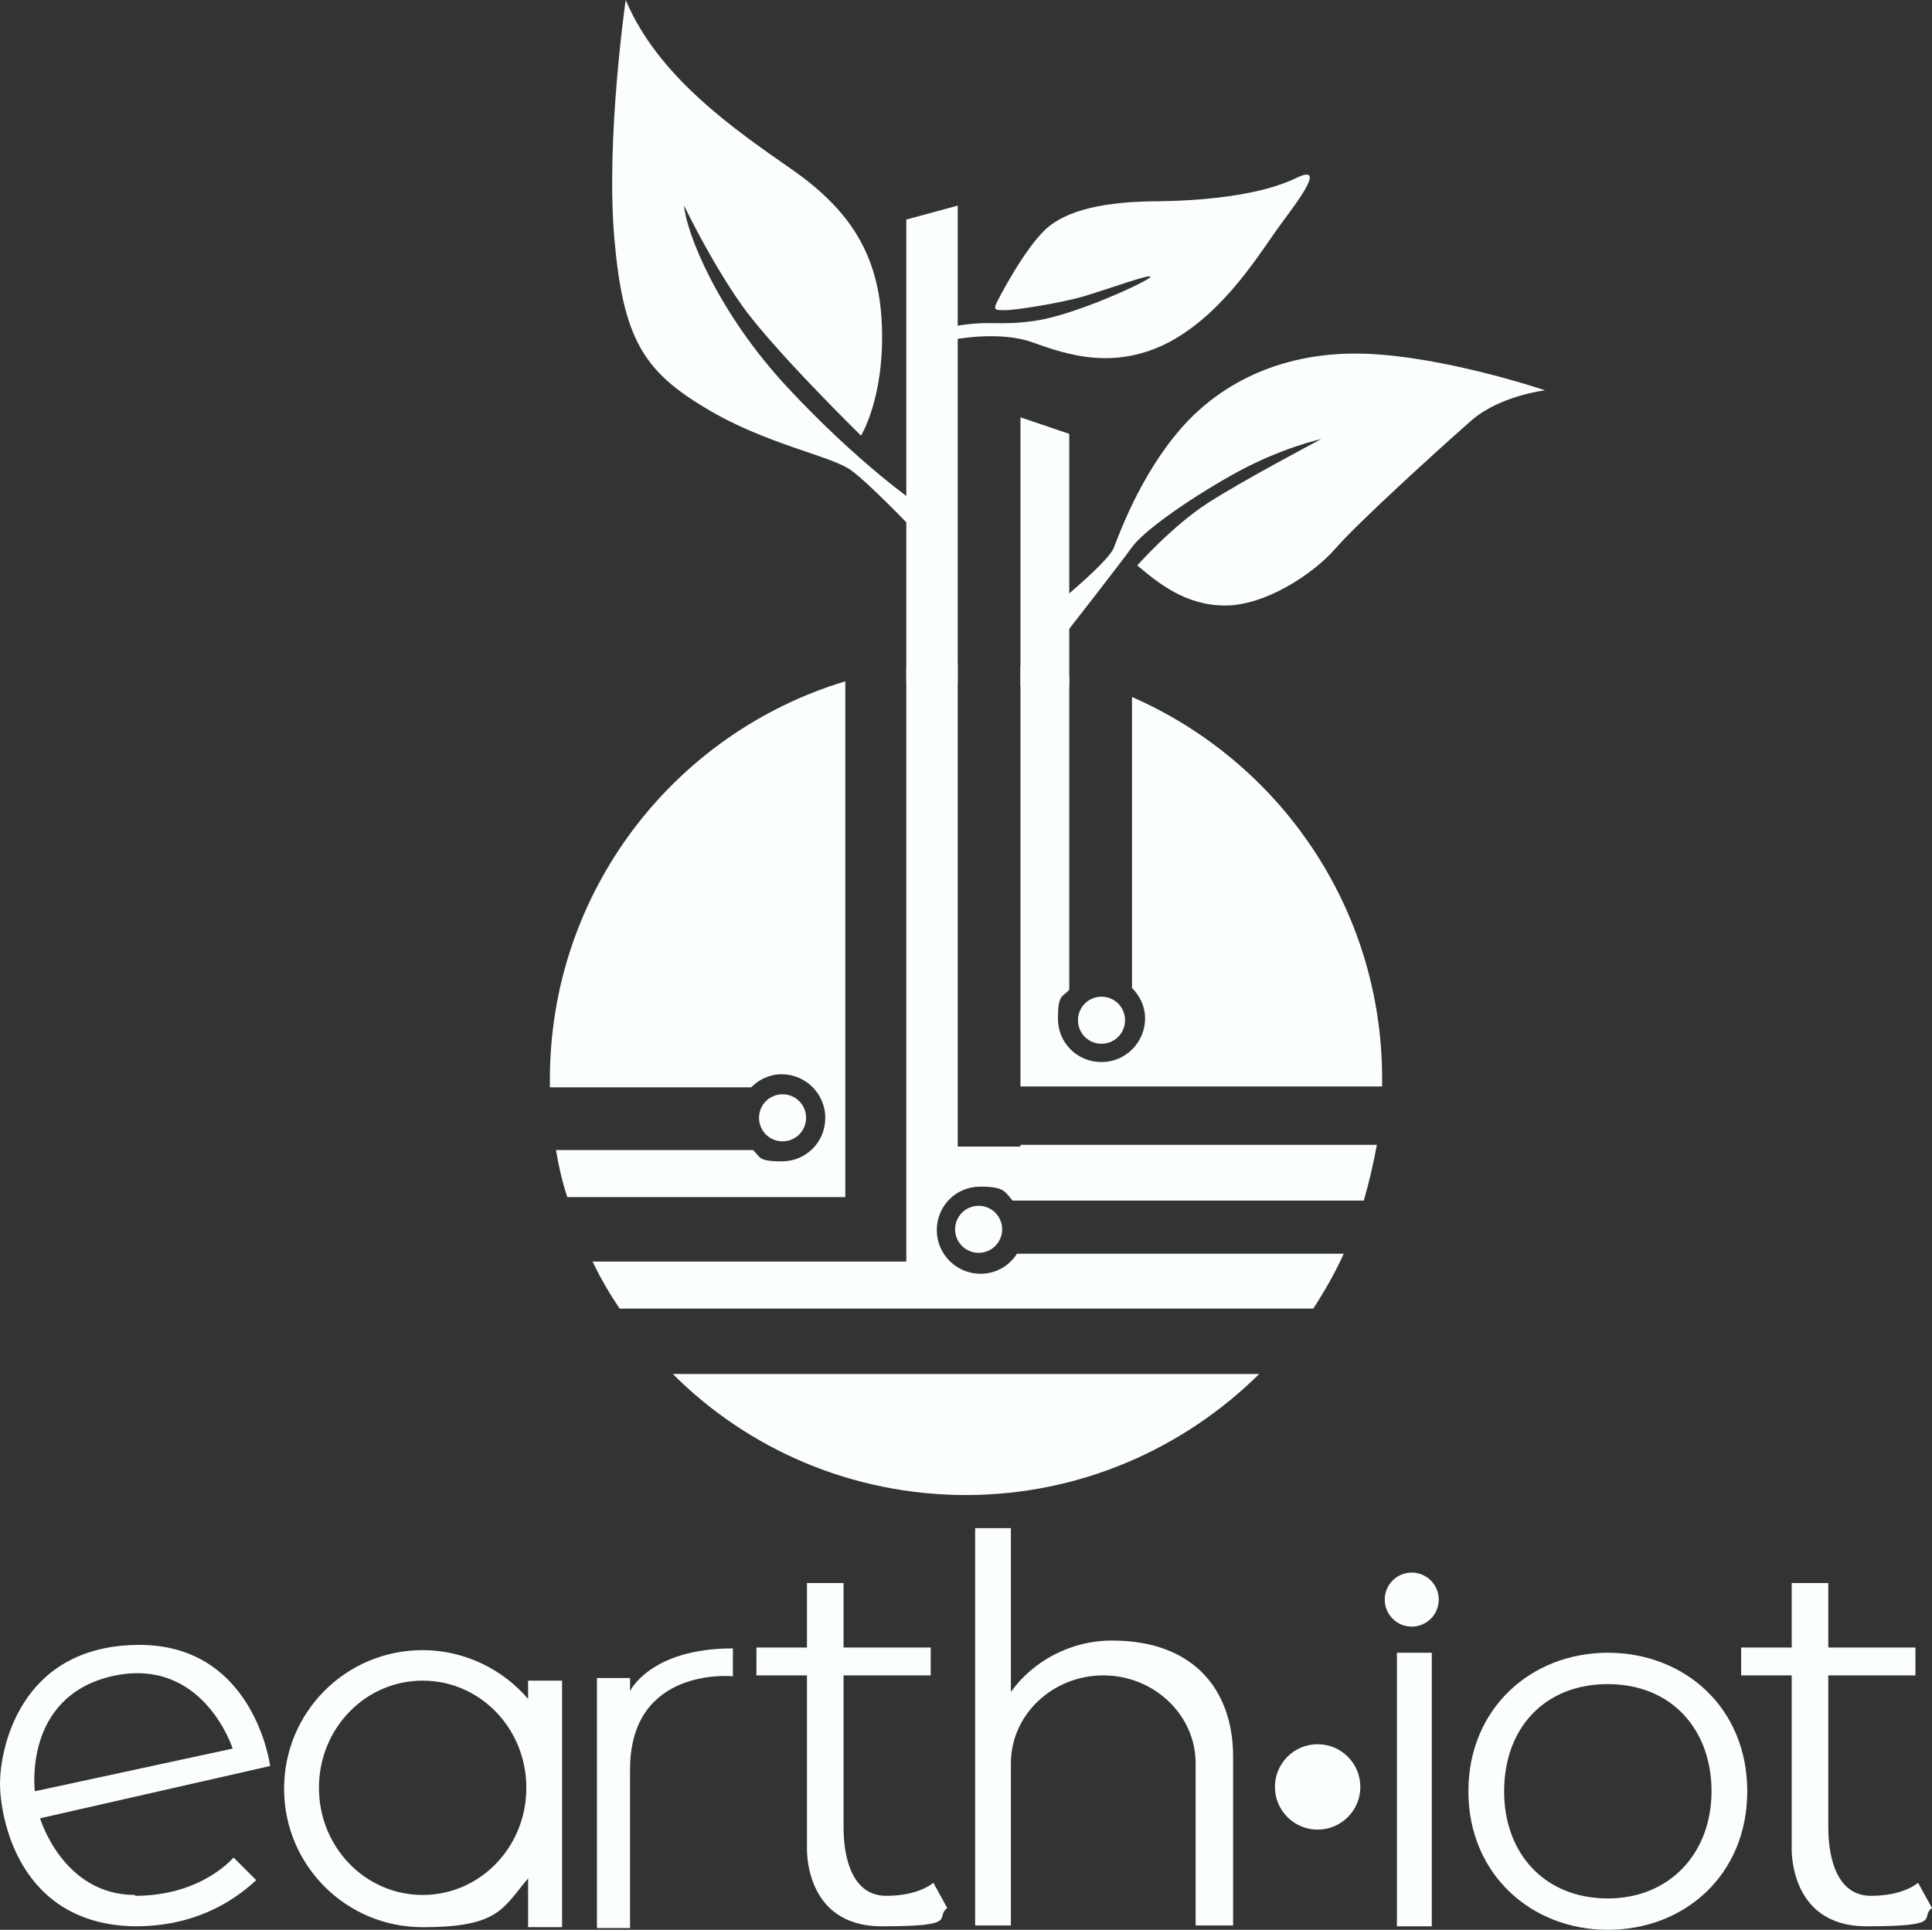 <?xml version="1.0" encoding="UTF-8"?><svg id="Capa_2" xmlns="http://www.w3.org/2000/svg" viewBox="0 0 221.7 221.5"><rect x="0" y="0" width="221.7" height="221.5" fill="#333333" stroke="none"/><g id="Capa_1-2"><path d="m15.5,217.5c-8.3,0-10.9-8.8-10.9-8.8l26.4-6s-1.8-14.1-15.3-13.9c-13.6.2-15.7,12.2-15.7,15.9s2,16.2,15.5,16.4c6.7,0,11.1-2.7,13.9-5.3l-2.6-2.6s-3.6,4.4-11.3,4.4Zm-2.7-25.1c10.5-2.4,13.9,8.3,13.9,8.3l-22.7,4.9s-1.4-10.8,8.8-13.2Z" style="fill:#fafffc;"/><path d="m60.6,192.8v2.2c-2.9-3.4-7.3-5.6-12.1-5.6-8.8,0-15.9,7.1-15.9,15.9s7.1,15.9,15.9,15.9,9.2-2.2,12.1-5.6v5.6h3.9v-28.3h-3.9Zm-12.1,24.7c-6.6,0-11.9-5.5-11.9-12.3s5.3-12.3,11.9-12.3,11.9,5.5,11.9,12.3-5.3,12.3-11.9,12.3Z" style="fill:#fafffc;"/><path d="m68.5,192.6h3.8v1.5s2.3-4.9,11.8-4.9v3.2s-11.8-1.2-11.8,10.7v18.2h-3.8v-28.6Z" style="fill:#fafffc;"/><path d="m107.1,216.1s-1.6,1.5-5.4,1.5-4.9-4.1-4.9-7.9v-17.4h10v-3.2h-10v-7.4h-4.2v7.4h-5.8v3.2h5.8v19.6s-.5,9.2,8.6,9.2,6-1,7.5-2.1l-1.6-2.9Z" style="fill:#fafffc;"/><path d="m220.1,216.1s-1.6,1.5-5.4,1.5-4.9-4.1-4.9-7.9v-17.4h10v-3.2h-10v-7.4h-4.2v7.4h-5.8v3.2h5.8v19.6s-.5,9.2,8.6,9.2,6-1,7.5-2.1l-1.6-2.9Z" style="fill:#fafffc;"/><path d="m127.6,188.3c-4.8,0-9.1,2.4-11.6,5.9v-18.8h-4.1v45.6h4.1v-18.6h0c0-5.6,4.8-10.1,10.6-10.1s10.6,4.5,10.6,10.1v18.6h4.3v-19.4c0-7.4-4.3-13.3-13.9-13.3Z" style="fill:#fafffc;"/><circle cx="151.2" cy="205.1" r="4.9" style="fill:#fafffc;"/><circle cx="162" cy="183.6" r="3.1" style="fill:#fafffc;"/><rect x="160.3" y="189.7" width="4" height="31.4" style="fill:#fafffc;"/><path d="m184.5,189.7c-8.8,0-16,6.4-16,15.9s7.2,15.9,16,15.9,16-6.3,16-15.9-7.2-15.9-16-15.9Zm0,28.2c-7.2,0-11.9-5.1-11.9-12.3s4.6-12.3,11.9-12.3,11.9,5.2,11.9,12.3-4.8,12.3-11.9,12.3Z" style="fill:#fafffc;"/><path d="m89.8,131c1.5,0,2.7-1.2,2.7-2.7s-1.2-2.7-2.7-2.7-2.7,1.2-2.7,2.7,1.2,2.7,2.7,2.7Z" style="fill:#fafffc;"/><path d="m126.4,119.8c1.5,0,2.7-1.2,2.7-2.7s-1.2-2.7-2.7-2.7-2.7,1.2-2.7,2.7,1.2,2.7,2.7,2.7Z" style="fill:#fafffc;"/><path d="m158.6,124.7c0-.3,0-.6,0-.9,0-19.6-11.8-36.4-28.7-43.8v33.4c.9.9,1.5,2.1,1.5,3.5,0,2.7-2.2,5-5,5s-5-2.2-5-5,.5-2.4,1.3-3.3v-36c-1.8-.5-3.7-.8-5.6-1.1v48.2h41.5Z" style="fill:#fafffc;"/><path d="m97,78.2c-19.6,5.9-33.9,24.1-33.9,45.7s0,.6,0,.9h23.1c.9-.9,2.1-1.5,3.5-1.5,2.7,0,5,2.2,5,5s-2.2,5-5,5-2.4-.5-3.3-1.3h-22.6c.3,1.8.7,3.6,1.3,5.4h31.9v-59.2Z" style="fill:#fafffc;"/><path d="m117.1,131.6h-7.2v-55.5c-2,0-4,.2-5.9.5v68.2h-36c.9,1.9,1.9,3.6,3.1,5.4h79.6c1.3-2,2.5-4.1,3.5-6.3h-37.5c-.9,1.4-2.4,2.3-4.2,2.3-2.7,0-5-2.2-5-5s2.2-5,5-5,2.8.6,3.7,1.6h40.3c.6-2.1,1.1-4.2,1.5-6.4h-40.9Z" style="fill:#fafffc;"/><path d="m110.8,171.6c13.1,0,25-5.3,33.7-13.9h-67.3c8.6,8.6,20.5,13.9,33.7,13.9Z" style="fill:#fafffc;"/><circle cx="112.3" cy="141.1" r="2.7" style="fill:#fafffc;"/><polygon points="109.9 23.6 104 25.2 104 78.3 109.9 78.3 109.9 23.6" style="fill:#fafffc;"/><polygon points="122.7 49.8 117.1 47.9 117.1 78.8 122.7 78.8 122.7 49.8" style="fill:#fafffc;"/><path d="m109.3,39s5.3-1.1,9.2.3c3.9,1.4,9.4,3.3,15.8-.1,6.4-3.5,10.4-10.4,12.7-13.5,2.3-3.1,5.2-7,1.6-5.2-3.6,1.7-9.3,2.5-15.5,2.6-6.3,0-10.8,1-13.2,3.3-2.4,2.3-5.3,7.8-5.6,8.5s0,.7,1.1.7,6.3-.8,9-1.6c2.7-.8,7.9-2.7,7.6-2.2s-8.5,4.3-13.1,5-5.3-.2-10.2.8c-4.9,1,.6,1.5.6,1.5Z" style="fill:#fafffc;"/><path d="m122,68.7s5.2-4.3,5.8-5.8,3-8.3,7.7-13.7,11.9-8.9,21.1-8.6,20.7,4.2,20.7,4.2c0,0-5.2.6-8.5,3.5s-12.9,11.6-15.5,14.6-8.1,6.6-12.7,6.6-7.7-2.6-10.1-4.6c0,0,4-4.5,8-7.1,4-2.6,13.1-7.4,13.1-7.4,0,0-4.7,1-10.2,4.1-5.5,3.1-10.3,6.6-11.5,8.3s-8,10.4-8,10.4l.3-4.5Z" style="fill:#fafffc;"/><path d="m105.2,57.8s-6.6-4.5-14.8-13.3c-8.2-8.8-11.7-18-11.9-20.9,0,0,3,6.3,6.6,11.4,3.6,5.1,13.7,15,13.7,15,0,0,2.7-4.3,2.4-12.6-.3-8.3-3.8-13.4-10.4-18s-15.3-10.6-19-19.4c0,0-2.3,15.9-1.3,27.4,1,11.5,3.4,15.2,10.4,19.4,6.9,4.2,14.5,5.5,16.8,7.2s7.6,7.3,7.6,7.3v-3.4Z" style="fill:#fafffc;"/></g></svg>